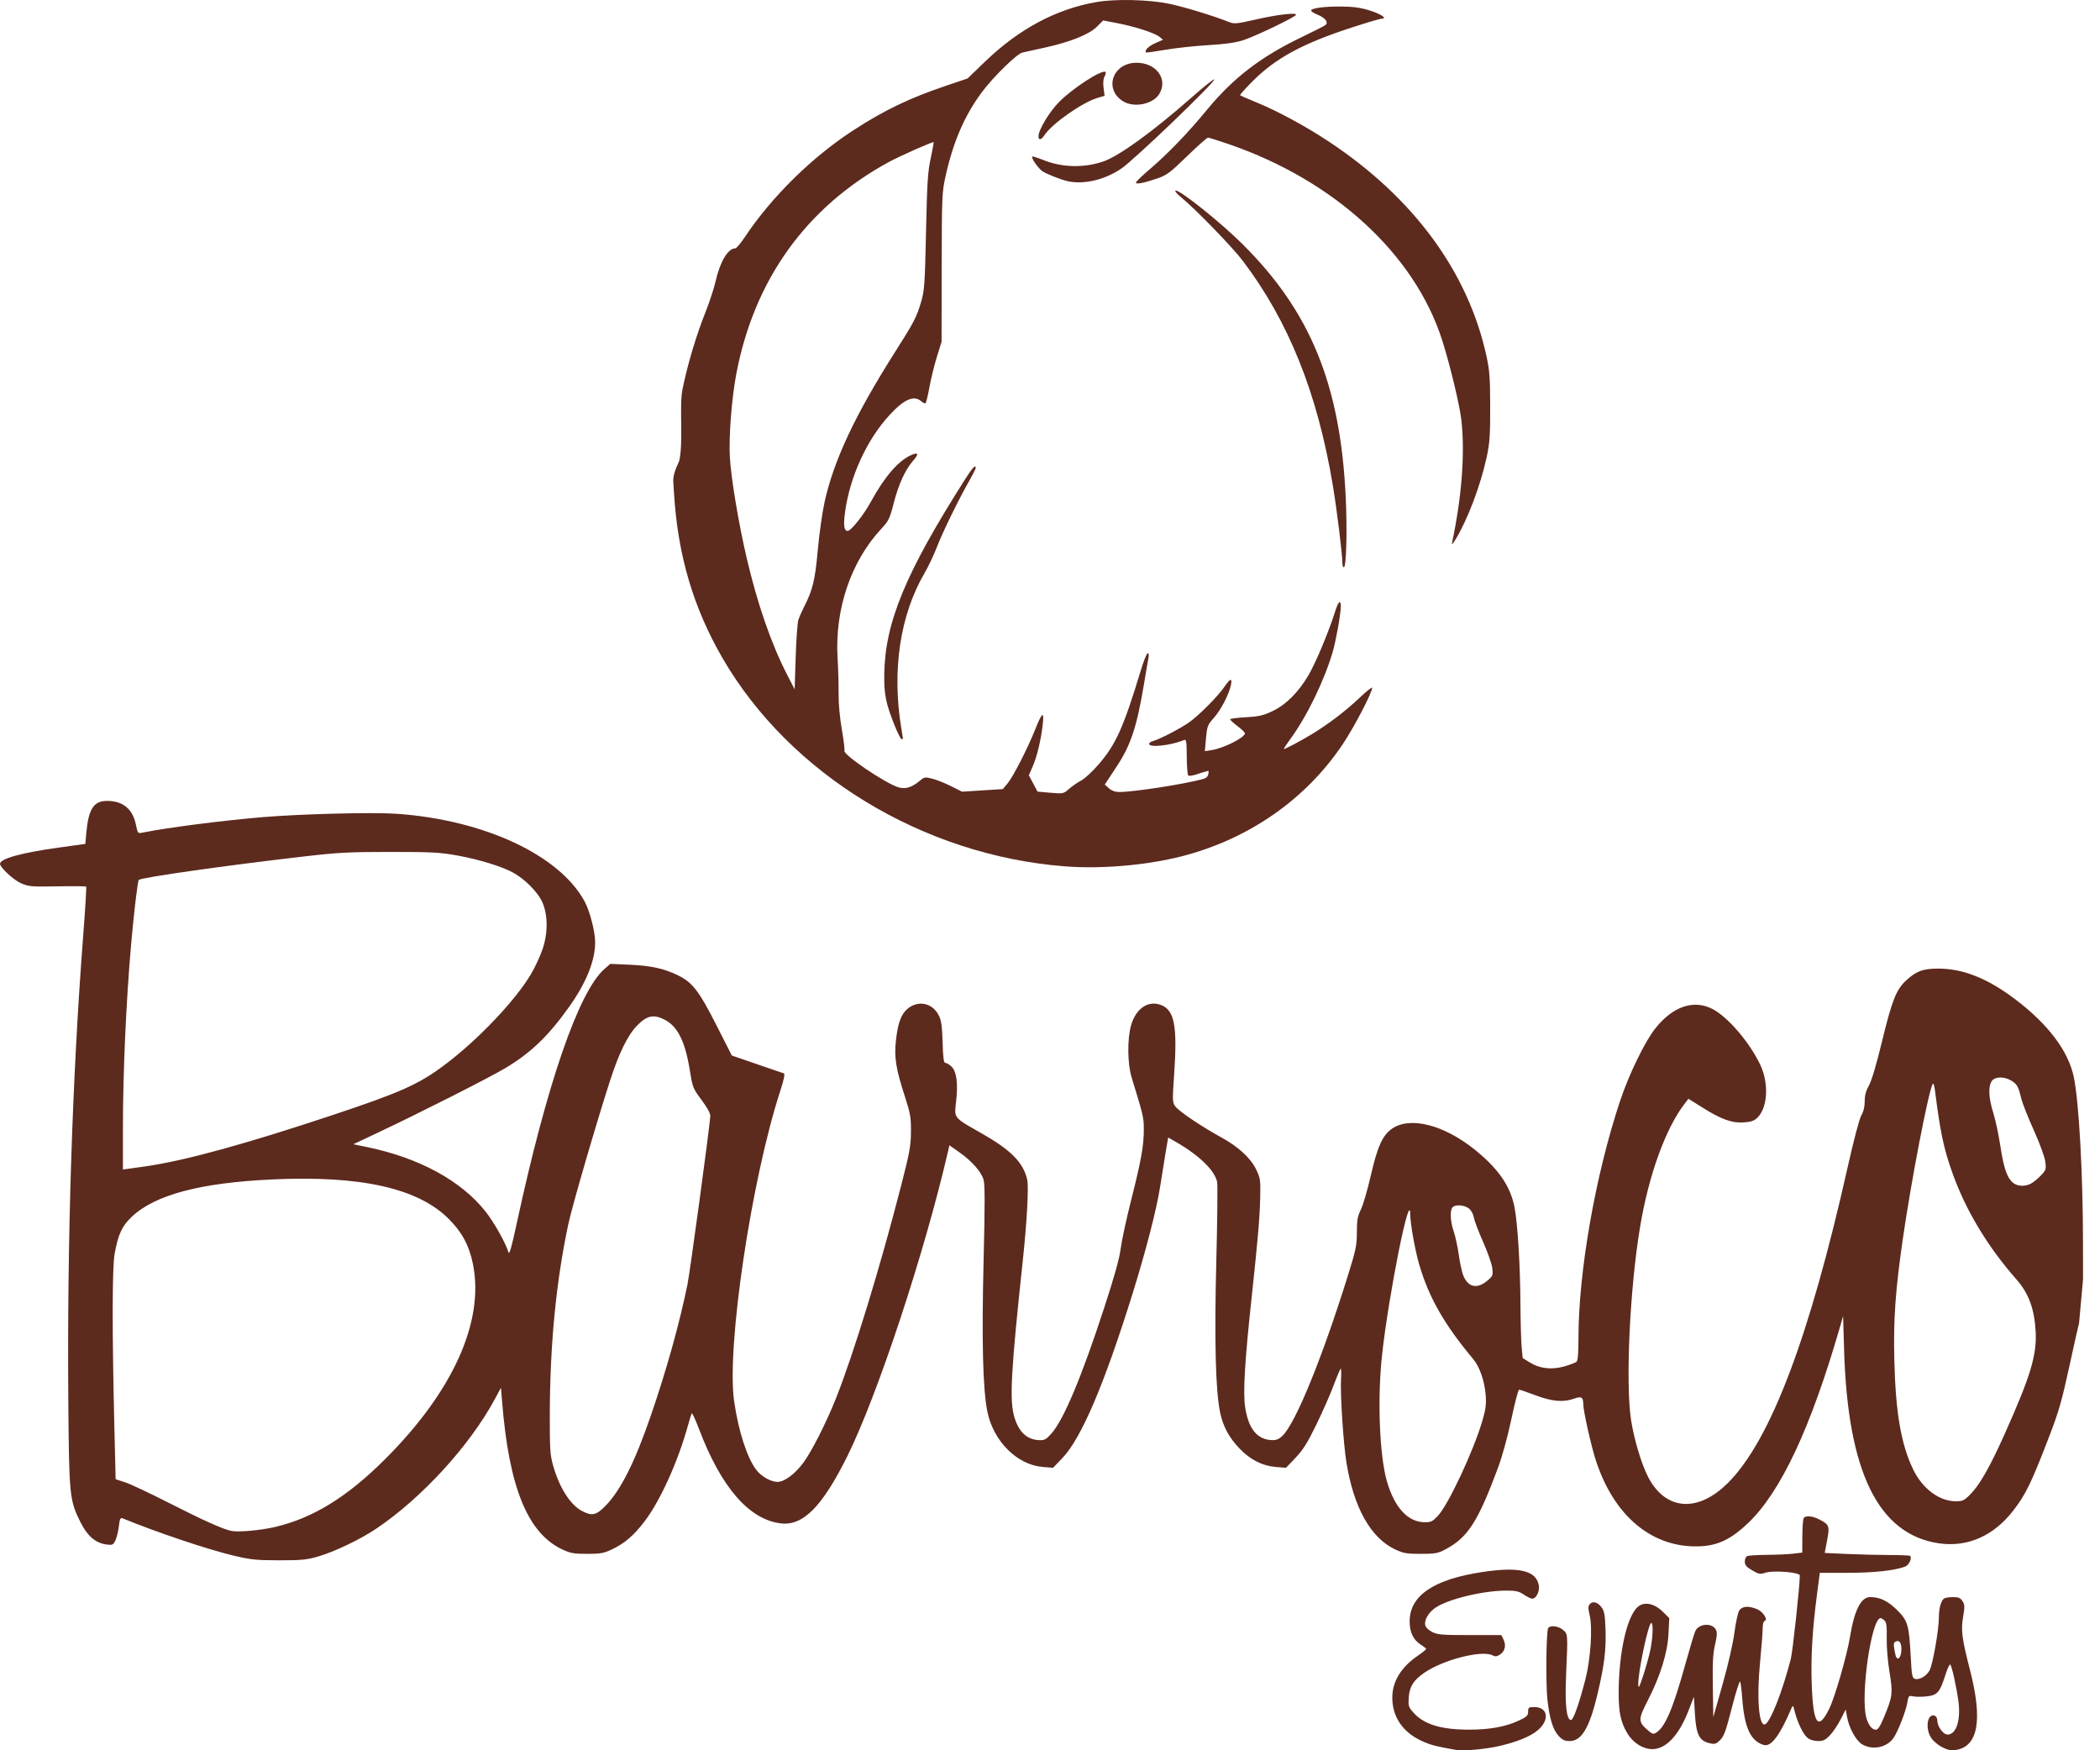 <svg width="84" height="70" viewBox="0 0 84 70" fill="none" xmlns="http://www.w3.org/2000/svg">
<path d="M59.29 62.871C60.756 62.65 61.441 62.809 61.552 63.398C61.597 63.637 61.45 63.937 61.288 63.937C61.237 63.937 61.088 63.866 60.957 63.776C60.758 63.641 60.643 63.614 60.251 63.614C59.327 63.614 57.928 63.952 57.42 64.296C57.139 64.488 56.959 64.797 57.011 65.004C57.033 65.089 57.151 65.203 57.292 65.272C57.504 65.378 57.694 65.393 58.795 65.393H60.055L60.143 65.576C60.254 65.808 60.197 66.043 59.996 66.174C59.877 66.252 59.809 66.259 59.71 66.206C59.286 65.98 57.739 66.373 56.971 66.9C56.541 67.197 56.382 67.448 56.35 67.886C56.326 68.224 56.34 68.27 56.536 68.492C56.95 68.963 57.641 69.175 58.764 69.175C59.592 69.175 60.23 69.059 60.753 68.812C61.076 68.66 61.125 68.612 61.125 68.455C61.125 68.287 61.145 68.272 61.374 68.272C61.852 68.272 61.985 68.68 61.638 69.076C61.384 69.365 60.882 69.601 60.099 69.8C59.505 69.951 58.557 70.042 58.214 69.981C57.433 69.843 57.228 69.789 56.876 69.63C56.111 69.283 55.691 68.665 55.692 67.889C55.693 67.256 56.04 66.682 56.692 66.233C56.888 66.097 57.047 65.97 57.047 65.949C57.046 65.928 56.953 65.853 56.84 65.782C56.536 65.59 56.39 65.292 56.386 64.858C56.377 63.822 57.338 63.165 59.29 62.871Z" fill="#5D2A1E"/>
<path fill-rule="evenodd" clip-rule="evenodd" d="M72.146 60.718C72.217 60.602 72.482 60.621 72.761 60.763C73.174 60.974 73.194 61.028 73.084 61.604L72.989 62.108L73.898 62.149C74.398 62.172 75.159 62.19 75.588 62.191C76.018 62.191 76.386 62.207 76.405 62.225C76.492 62.313 76.362 62.594 76.205 62.654C75.796 62.811 74.948 62.903 73.897 62.903H72.792L72.684 63.732C72.495 65.17 72.43 66.265 72.469 67.346C72.526 68.969 72.722 69.246 73.171 68.337C73.396 67.879 73.879 66.205 74.001 65.458C74.176 64.389 74.44 63.873 74.81 63.873C75.195 63.873 75.518 64.029 75.884 64.392C76.314 64.819 76.362 64.987 76.431 66.282C76.469 67.004 76.488 67.109 76.594 67.143C76.767 67.198 77.047 67.041 77.179 66.815C77.308 66.593 77.556 65.181 77.556 64.67C77.556 64.313 77.645 64.004 77.771 63.925C77.813 63.897 77.97 63.874 78.121 63.874C78.341 63.873 78.415 63.904 78.499 64.033C78.59 64.172 78.594 64.252 78.527 64.648C78.432 65.211 78.469 65.499 78.806 66.816C79.314 68.803 79.123 69.852 78.229 69.988C78.039 70.017 77.906 69.989 77.686 69.877C77.527 69.795 77.33 69.629 77.25 69.508C76.994 69.123 77.094 68.504 77.394 68.619C77.447 68.639 77.492 68.722 77.492 68.804C77.492 69.045 77.728 69.372 77.902 69.372C78.257 69.371 78.442 68.782 78.332 68.003C78.249 67.421 78.074 66.638 78.012 66.571C77.986 66.543 77.902 66.717 77.825 66.959C77.597 67.679 77.502 67.793 77.085 67.842C76.89 67.865 76.642 67.866 76.535 67.845C76.348 67.807 76.339 67.816 76.294 68.088C76.236 68.438 75.911 69.269 75.736 69.514C75.464 69.897 74.885 70.008 74.478 69.757C74.234 69.605 73.959 69.101 73.88 68.657L73.828 68.369L73.625 68.766C73.514 68.984 73.323 69.268 73.201 69.396C73.019 69.59 72.935 69.631 72.722 69.631C72.566 69.631 72.401 69.582 72.307 69.508C72.134 69.371 71.908 68.914 71.793 68.466C71.721 68.185 71.715 68.18 71.649 68.337C71.195 69.408 70.841 69.875 70.549 69.788C70.023 69.632 69.775 69.091 69.689 67.916C69.666 67.597 69.628 67.298 69.605 67.253C69.581 67.208 69.433 67.674 69.277 68.288C69.041 69.211 68.96 69.436 68.81 69.587C68.657 69.741 68.595 69.763 68.419 69.726C67.967 69.629 67.845 69.39 67.794 68.501L67.756 67.858L67.537 68.422C67.157 69.402 66.637 69.954 66.095 69.954C65.716 69.954 65.322 69.704 65.091 69.317C64.831 68.879 64.747 68.491 64.747 67.716C64.748 66.001 65.115 64.474 65.593 64.206C65.853 64.059 66.214 64.16 66.516 64.462L66.771 64.716L66.739 65.346C66.701 66.108 66.412 67.033 65.905 68.02C65.529 68.752 65.527 68.86 65.885 69.174C66.098 69.361 66.131 69.371 66.258 69.288C66.613 69.055 66.924 68.323 67.413 66.56C67.591 65.919 67.771 65.321 67.813 65.232C67.957 64.927 68.482 64.892 68.635 65.177C68.692 65.285 68.685 65.419 68.602 65.775C68.517 66.136 68.498 66.496 68.513 67.454L68.532 68.675L68.905 67.357C69.128 66.57 69.317 65.742 69.376 65.299C69.429 64.891 69.517 64.491 69.57 64.409C69.685 64.235 69.945 64.215 70.28 64.355C70.523 64.457 70.731 64.779 70.585 64.827C70.537 64.843 70.506 64.971 70.506 65.139C70.505 65.296 70.46 65.897 70.403 66.476C70.263 67.906 70.352 69.044 70.597 68.964C70.808 68.895 71.294 67.666 71.633 66.344C71.708 66.052 71.993 63.41 71.993 63.01C71.993 62.879 70.929 62.795 70.609 62.9C70.404 62.968 70.351 62.958 70.088 62.804C69.85 62.665 69.793 62.597 69.793 62.451C69.793 62.345 69.836 62.253 69.896 62.23C69.952 62.209 70.308 62.188 70.688 62.184C71.068 62.181 71.538 62.16 71.734 62.136L72.09 62.094L72.094 61.445C72.096 61.089 72.119 60.762 72.146 60.718ZM75.224 64.714C74.856 64.715 74.41 67.809 74.652 68.693C74.735 68.997 74.879 69.177 75.037 69.178C75.117 69.178 75.21 69.037 75.349 68.704C75.706 67.844 75.721 67.727 75.58 66.869C75.507 66.422 75.461 65.857 75.469 65.509C75.479 65.045 75.46 64.891 75.382 64.814C75.328 64.759 75.257 64.714 75.224 64.714ZM66.053 64.908C65.935 64.91 65.519 66.873 65.531 67.366C65.536 67.553 65.57 67.491 65.728 67.013C65.833 66.695 65.962 66.234 66.013 65.99C66.115 65.505 66.137 64.908 66.053 64.908ZM75.841 65.644C75.749 65.679 75.737 65.736 75.772 65.954C75.796 66.102 75.831 66.248 75.851 66.28C75.929 66.406 76.037 66.275 76.053 66.035C76.073 65.73 75.994 65.585 75.841 65.644Z" fill="#5D2A1E"/>
<path d="M63.587 64.16C63.704 64.019 63.904 64.07 64.061 64.281C64.174 64.433 64.2 64.578 64.221 65.172C64.249 65.987 64.171 66.614 63.9 67.753C63.582 69.097 63.265 69.631 62.788 69.631C62.589 69.631 62.496 69.588 62.349 69.431C62.119 69.184 61.983 68.748 61.896 67.966C61.826 67.336 61.849 65.243 61.927 65.113C62.004 64.988 62.337 65.028 62.518 65.184C62.718 65.355 62.716 65.341 62.644 66.982C62.592 68.17 62.66 68.789 62.84 68.789C62.936 68.789 63.168 68.13 63.422 67.14C63.626 66.34 63.706 65.097 63.586 64.595C63.521 64.325 63.521 64.239 63.587 64.16Z" fill="#5D2A1E"/>
<path fill-rule="evenodd" clip-rule="evenodd" d="M5.435 32.975C5.305 32.35 4.915 32.031 4.281 32.031C3.75 32.031 3.543 32.349 3.454 33.296L3.412 33.751L2.369 33.895C0.87 34.102 0 34.342 0 34.546C0 34.694 0.545 35.197 0.844 35.326C1.151 35.458 1.26 35.467 2.297 35.448C2.913 35.437 3.431 35.442 3.447 35.46C3.462 35.485 3.41 36.356 3.329 37.401C2.888 43.133 2.68 49.642 2.733 56.096C2.764 59.83 2.781 60.001 3.22 60.88C3.495 61.431 3.82 61.711 4.253 61.769C4.494 61.801 4.525 61.788 4.611 61.618C4.663 61.516 4.727 61.263 4.752 61.055C4.791 60.739 4.815 60.686 4.906 60.724C6.256 61.28 8.324 61.975 9.363 62.22C10.027 62.377 10.256 62.401 11.159 62.402C12.05 62.403 12.267 62.382 12.712 62.254C13.377 62.062 14.396 61.575 15.047 61.139C16.86 59.922 18.776 57.833 19.782 55.976L20.039 55.501L20.083 56.041C20.358 59.487 21.103 61.317 22.498 61.971C22.818 62.121 22.952 62.144 23.483 62.144C24.016 62.144 24.147 62.121 24.471 61.969C24.987 61.727 25.363 61.402 25.803 60.818C26.411 60.012 27.11 58.471 27.497 57.083C27.574 56.807 27.652 56.556 27.67 56.526C27.688 56.497 27.816 56.769 27.953 57.131C28.837 59.475 29.962 60.776 31.236 60.926C32.12 61.031 32.886 60.26 33.881 58.263C35.097 55.824 37.002 50.051 37.935 45.986L37.977 45.804L38.37 46.081C38.867 46.429 39.246 46.857 39.342 47.178C39.398 47.367 39.399 48.161 39.344 50.419C39.265 53.646 39.314 55.565 39.495 56.457C39.735 57.639 40.685 58.587 41.712 58.669L42.122 58.702L42.489 58.32C43.249 57.533 44.176 55.36 45.315 51.697C45.843 49.998 46.274 48.324 46.405 47.459C46.459 47.104 46.554 46.516 46.615 46.153L46.727 45.493L47.024 45.663C47.96 46.197 48.6 46.818 48.686 47.276C48.709 47.404 48.694 48.836 48.652 50.459C48.571 53.596 48.623 55.636 48.807 56.502C48.925 57.056 49.165 57.499 49.585 57.936C50.013 58.381 50.495 58.626 51.029 58.669L51.44 58.702L51.821 58.302C52.121 57.986 52.297 57.708 52.65 56.983C52.897 56.477 53.211 55.766 53.347 55.401C53.483 55.038 53.611 54.741 53.63 54.739C53.649 54.738 53.654 54.934 53.64 55.174C53.607 55.77 53.735 57.739 53.857 58.489C54.148 60.296 54.83 61.51 55.81 61.969C56.138 62.123 56.262 62.144 56.83 62.144C57.413 62.144 57.511 62.126 57.819 61.964C58.706 61.497 59.12 60.855 59.915 58.716C60.089 58.25 60.304 57.468 60.454 56.759C60.591 56.109 60.73 55.579 60.763 55.578C60.796 55.578 61.096 55.681 61.428 55.805C62.094 56.055 62.533 56.091 62.974 55.934C63.26 55.832 63.328 55.875 63.331 56.16C63.333 56.426 63.632 57.77 63.819 58.36C64.549 60.657 66.126 61.951 68.056 61.839C68.738 61.8 69.263 61.542 69.911 60.926C71.231 59.673 72.428 57.12 73.603 53.055L73.724 52.635L73.764 53.993C73.909 58.883 75.138 61.379 77.573 61.725C78.702 61.885 79.745 61.425 80.523 60.423C81.035 59.764 81.25 59.319 81.988 57.398C82.35 56.455 82.479 56.005 82.78 54.616C82.978 53.707 83.148 52.952 83.161 52.936L83.321 51.17L83.32 49.703C83.317 46.942 83.16 44.096 82.956 43.093C82.742 42.042 81.928 40.959 80.601 39.959C79.492 39.123 78.522 38.738 77.531 38.738C76.919 38.738 76.654 38.835 76.25 39.208C75.848 39.578 75.68 40.002 75.275 41.673C75.052 42.591 74.862 43.231 74.756 43.416C74.637 43.625 74.589 43.802 74.589 44.044C74.588 44.265 74.542 44.456 74.454 44.605C74.376 44.74 74.153 45.581 73.91 46.663C72.379 53.492 70.823 57.598 69.123 59.302C67.923 60.503 66.639 60.418 65.936 59.092C65.666 58.581 65.358 57.558 65.24 56.775C65.017 55.284 65.193 51.528 65.602 49.077C65.947 47.004 66.614 45.153 67.38 44.148L67.537 43.943L68.093 44.292C68.85 44.768 69.282 44.923 69.751 44.89C70.027 44.871 70.164 44.826 70.284 44.713C70.711 44.311 70.767 43.331 70.406 42.575C69.972 41.667 69.094 40.649 68.482 40.344C67.731 39.969 66.908 40.255 66.211 41.132C65.793 41.656 65.154 42.976 64.8 44.04C63.811 47.016 63.138 50.865 63.138 53.542C63.138 54.148 63.114 54.418 63.057 54.464C63.012 54.501 62.803 54.581 62.592 54.643C62.08 54.791 61.599 54.74 61.204 54.496L60.906 54.312L60.865 53.861C60.843 53.614 60.821 52.828 60.817 52.116C60.808 50.587 60.706 48.939 60.582 48.292C60.419 47.439 59.94 46.742 58.986 45.975C57.745 44.977 56.393 44.639 55.673 45.145C55.3 45.407 55.096 45.862 54.826 47.039C54.7 47.59 54.524 48.19 54.436 48.372C54.301 48.648 54.275 48.796 54.275 49.282C54.275 49.802 54.239 49.977 53.923 50.992C52.891 54.304 51.824 56.919 51.301 57.42C51.158 57.558 51.05 57.602 50.882 57.596C50.283 57.574 49.935 57.143 49.804 56.266C49.717 55.679 49.793 54.409 50.069 51.859C50.32 49.528 50.391 48.697 50.409 47.848C50.423 47.184 50.412 47.111 50.243 46.765C50.018 46.304 49.525 45.855 48.831 45.477C48.078 45.066 47.157 44.445 47.014 44.251C46.895 44.091 46.893 44.032 46.968 42.934C47.097 41.056 46.98 40.419 46.466 40.204C45.948 39.988 45.445 40.314 45.246 40.995C45.087 41.54 45.096 42.543 45.266 43.093C45.733 44.611 45.751 44.688 45.752 45.163C45.753 45.823 45.654 46.38 45.246 47.998C45.054 48.756 44.866 49.629 44.827 49.938C44.778 50.328 44.578 51.048 44.176 52.279C43.264 55.075 42.55 56.775 42.057 57.332C41.849 57.566 41.779 57.605 41.576 57.597C41.082 57.578 40.76 57.284 40.577 56.684C40.373 56.014 40.433 54.895 40.913 50.403C41.076 48.874 41.153 47.47 41.089 47.182C40.934 46.494 40.444 45.997 39.25 45.318C38.559 44.926 38.309 44.794 38.235 44.596C38.189 44.471 38.214 44.321 38.243 44.064C38.327 43.339 38.266 42.863 38.068 42.664C37.983 42.58 37.873 42.511 37.822 42.511C37.748 42.51 37.725 42.345 37.704 41.685C37.684 41.017 37.653 40.81 37.547 40.602C37.295 40.108 36.722 39.991 36.3 40.346C36.045 40.56 35.917 40.909 35.839 41.599C35.761 42.287 35.833 42.74 36.2 43.869C36.415 44.533 36.441 44.684 36.438 45.261C36.434 45.833 36.388 46.082 36.043 47.427C35.211 50.666 34.148 54.137 33.448 55.902C33.053 56.898 32.454 58.078 32.122 58.517C31.786 58.961 31.372 59.265 31.104 59.266C30.834 59.266 30.454 59.051 30.25 58.784C29.882 58.301 29.535 57.228 29.365 56.036C29.056 53.888 30.047 47.214 31.206 43.643C31.359 43.169 31.405 42.947 31.354 42.928C31.332 42.921 31.201 42.876 31.005 42.809C30.81 42.742 30.551 42.653 30.275 42.559L29.273 42.214L28.65 40.988C27.96 39.626 27.694 39.284 27.105 39C26.553 38.733 26.041 38.621 25.193 38.583L24.411 38.548L24.174 38.757C23.145 39.661 21.873 43.354 20.665 48.948C20.456 49.914 20.373 50.2 20.337 50.08C20.225 49.705 19.759 48.878 19.414 48.444C18.443 47.222 16.777 46.314 14.717 45.883L14.134 45.762L15.072 45.319C16.77 44.52 19.557 43.109 20.216 42.716C21.229 42.111 21.935 41.434 22.763 40.271C23.45 39.304 23.806 38.423 23.806 37.688C23.806 37.255 23.594 36.437 23.381 36.045C22.375 34.197 19.375 32.796 15.886 32.547C14.949 32.479 12.072 32.55 10.525 32.679C8.926 32.812 6.666 33.102 5.715 33.297C5.511 33.338 5.51 33.338 5.435 32.975ZM10.889 47.17C14.431 47.005 16.724 47.519 17.952 48.751C18.484 49.284 18.766 49.81 18.916 50.546C19.386 52.839 18.123 55.647 15.4 58.361C13.877 59.88 12.514 60.717 10.987 61.073C10.423 61.205 9.527 61.284 9.253 61.227C8.912 61.156 8.129 60.805 6.792 60.124C6.028 59.734 5.227 59.357 5.014 59.286L4.625 59.158L4.574 57.029C4.482 53.231 4.487 50.682 4.585 50.144C4.729 49.357 4.879 49.035 5.273 48.661C6.2 47.785 8.011 47.303 10.889 47.17ZM55.281 54.201C55.547 51.769 56.407 47.481 56.41 48.576C56.411 48.934 56.601 49.997 56.766 50.563C57.152 51.888 57.762 52.958 58.932 54.36C59.189 54.669 59.386 55.24 59.428 55.805C59.455 56.173 59.429 56.366 59.29 56.838C58.932 58.05 57.927 60.192 57.509 60.632C57.301 60.85 57.235 60.882 56.986 60.88C56.313 60.873 55.779 60.294 55.476 59.24C55.179 58.212 55.091 55.934 55.281 54.201ZM25.475 41.025C25.869 40.617 26.134 40.557 26.571 40.773C27.109 41.041 27.411 41.652 27.602 42.857C27.703 43.487 27.721 43.533 28.066 43.997C28.306 44.322 28.42 44.535 28.412 44.644C28.366 45.235 27.595 50.911 27.495 51.393C27.165 52.985 26.659 54.796 26.035 56.61C25.395 58.472 24.836 59.588 24.229 60.214C23.854 60.602 23.682 60.642 23.282 60.431C22.807 60.18 22.374 59.498 22.123 58.607C22.005 58.188 21.99 57.958 21.992 56.614C21.997 53.794 22.239 51.284 22.732 48.96C22.88 48.261 23.838 44.965 24.401 43.223C24.756 42.123 25.105 41.407 25.475 41.025ZM76.111 49.562C76.439 47.279 77.131 43.681 77.305 43.357C77.336 43.3 77.371 43.398 77.399 43.615C77.611 45.283 77.744 45.91 78.084 46.875C78.618 48.388 79.495 49.849 80.667 51.179C81.147 51.724 81.377 52.352 81.426 53.249C81.477 54.203 81.222 55.042 80.169 57.39C79.594 58.673 79.18 59.398 78.811 59.767C78.565 60.014 78.506 60.042 78.228 60.041C77.577 60.04 76.909 59.545 76.537 58.789C76.046 57.788 75.823 56.506 75.773 54.382C75.734 52.755 75.813 51.637 76.111 49.562ZM58.105 48.281C58.224 48.162 58.573 48.189 58.754 48.331C58.85 48.406 58.93 48.551 58.953 48.689C58.973 48.816 59.142 49.261 59.328 49.677C59.513 50.094 59.678 50.569 59.694 50.732C59.722 51.012 59.71 51.04 59.475 51.234C59.074 51.564 58.715 51.477 58.528 51.004C58.475 50.869 58.395 50.497 58.35 50.177C58.305 49.857 58.214 49.438 58.147 49.245C58.01 48.846 57.99 48.395 58.105 48.281ZM79.67 43.236C79.8 43.051 80.168 43.045 80.46 43.223C80.683 43.359 80.739 43.461 80.853 43.945C80.893 44.111 81.115 44.675 81.35 45.198C81.599 45.755 81.792 46.281 81.814 46.468C81.849 46.766 81.837 46.802 81.632 47.016C81.511 47.141 81.334 47.285 81.238 47.336C81.009 47.455 80.732 47.452 80.552 47.326C80.299 47.148 80.153 46.749 80.02 45.865C79.949 45.396 79.819 44.784 79.73 44.502C79.545 43.918 79.523 43.446 79.67 43.236ZM12.194 34.249C13.545 34.094 13.991 34.071 15.623 34.072C17.276 34.072 17.594 34.089 18.297 34.215C19.192 34.377 20.136 34.671 20.571 34.925C21.004 35.178 21.469 35.642 21.657 36.008C21.916 36.512 21.934 37.268 21.706 37.949C21.61 38.233 21.401 38.688 21.239 38.959C20.608 40.021 19.123 41.583 17.798 42.58C16.755 43.365 16.036 43.687 13.261 44.61C9.811 45.757 7.428 46.411 5.855 46.642C5.605 46.678 5.292 46.722 5.159 46.74L4.917 46.772L4.917 45.111C4.918 42.9 5.045 40.039 5.243 37.788C5.357 36.492 5.506 35.238 5.552 35.191C5.651 35.093 9.072 34.608 12.194 34.249Z" fill="#5D2A1E"/>
<path d="M43.852 0.083C44.611 -0.05 45.936 -0.019 46.759 0.149C47.363 0.274 48.519 0.626 49.185 0.889C49.368 0.961 49.501 0.948 50.209 0.785C51.076 0.586 51.851 0.494 51.844 0.59C51.839 0.669 50.265 1.429 49.741 1.604C49.439 1.705 49.037 1.763 48.32 1.806C47.771 1.839 46.994 1.924 46.594 1.994C46.194 2.064 45.856 2.111 45.843 2.098C45.764 2.023 45.94 1.846 46.21 1.727L46.521 1.589L46.37 1.466C46.181 1.314 45.368 1.054 44.662 0.92L44.126 0.818L43.874 1.07C43.56 1.382 42.806 1.683 41.778 1.907C41.374 1.995 40.975 2.083 40.892 2.103C40.67 2.156 39.728 3.078 39.275 3.687C38.585 4.613 38.126 5.674 37.821 7.052C37.68 7.686 37.673 7.867 37.667 10.693L37.663 13.667L37.478 14.261C37.376 14.588 37.242 15.131 37.181 15.466C37.12 15.802 37.049 16.097 37.025 16.121C37 16.146 36.926 16.116 36.859 16.056C36.566 15.791 36.174 15.957 35.584 16.596C34.678 17.578 34.002 19.048 33.804 20.466C33.729 21.003 33.76 21.233 33.905 21.233C34.039 21.233 34.542 20.603 34.83 20.076C35.379 19.075 35.905 18.458 36.416 18.214C36.732 18.063 36.773 18.143 36.525 18.425C36.209 18.785 35.94 19.375 35.748 20.125C35.592 20.737 35.544 20.836 35.265 21.134C34.04 22.444 33.388 24.361 33.503 26.308C33.529 26.733 33.547 27.379 33.544 27.743C33.54 28.142 33.592 28.711 33.675 29.183C33.75 29.612 33.795 29.989 33.775 30.02C33.691 30.161 35.404 31.325 35.935 31.486C36.216 31.572 36.472 31.494 36.792 31.226C36.971 31.075 37.002 31.069 37.293 31.143C37.463 31.186 37.801 31.32 38.043 31.442L38.482 31.662L40.114 31.558L40.3 31.335C40.525 31.066 41.107 29.93 41.405 29.179C41.682 28.478 41.771 28.417 41.71 28.971C41.642 29.584 41.478 30.27 41.304 30.663L41.153 31.006L41.328 31.333L41.501 31.66L42.018 31.705C42.528 31.749 42.538 31.747 42.766 31.547C42.892 31.436 43.109 31.288 43.245 31.218C43.382 31.147 43.697 30.857 43.944 30.572C44.634 29.776 44.941 29.094 45.635 26.801C45.748 26.428 45.871 26.123 45.908 26.123C45.948 26.123 45.961 26.2 45.94 26.305C45.919 26.404 45.842 26.858 45.767 27.313C45.472 29.082 45.234 29.803 44.647 30.686L44.19 31.377L44.355 31.525C44.464 31.623 44.604 31.675 44.766 31.675C45.349 31.675 47.359 31.364 48.114 31.158C48.246 31.122 48.319 31.055 48.333 30.959C48.335 30.948 48.337 30.937 48.338 30.927C48.346 30.88 48.35 30.849 48.338 30.835C48.335 30.833 48.331 30.831 48.327 30.83L48.033 30.912L47.946 30.943C47.748 31.013 47.561 31.046 47.53 31.016C47.5 30.986 47.472 30.644 47.47 30.257C47.466 29.64 47.453 29.559 47.36 29.597C46.843 29.814 45.966 29.911 45.966 29.752C45.967 29.711 46.027 29.663 46.102 29.644C46.356 29.578 47.154 29.169 47.535 28.91C47.938 28.637 48.73 27.839 49.006 27.427C49.21 27.125 49.295 27.113 49.238 27.395C49.162 27.766 48.837 28.392 48.557 28.707C48.304 28.989 48.284 29.044 48.24 29.526L48.194 30.042L48.482 29.996C48.959 29.92 49.801 29.492 49.797 29.328C49.796 29.292 49.663 29.162 49.5 29.04C49.337 28.917 49.205 28.795 49.205 28.768C49.206 28.741 49.485 28.704 49.825 28.686C50.34 28.659 50.521 28.618 50.887 28.447C51.434 28.191 51.937 27.69 52.344 26.995C52.632 26.506 53.157 25.248 53.406 24.454C53.532 24.048 53.632 23.961 53.632 24.257C53.631 24.553 53.446 25.594 53.31 26.064C52.982 27.199 52.273 28.66 51.618 29.55C51.455 29.773 51.336 29.955 51.355 29.956C51.421 29.956 52.054 29.619 52.494 29.35C53.161 28.943 53.844 28.42 54.393 27.898C54.665 27.639 54.888 27.463 54.888 27.506C54.887 27.698 54.177 29.062 53.721 29.747C52.246 31.961 49.953 33.56 47.266 34.247C45.861 34.607 44.046 34.762 42.591 34.648C36.917 34.206 31.598 30.97 28.902 26.322C27.73 24.3 27.11 22.193 26.96 19.724L26.937 19.353C26.896 19.048 27.02 18.758 27.171 18.431C27.262 18.001 27.254 17.424 27.247 16.873C27.24 16.373 27.234 15.893 27.302 15.561C27.5 14.581 27.844 13.429 28.222 12.477C28.382 12.077 28.562 11.527 28.623 11.255C28.802 10.462 29.118 9.933 29.412 9.933C29.456 9.933 29.628 9.729 29.794 9.48C30.858 7.88 32.483 6.28 34.138 5.208C35.383 4.4 36.383 3.921 37.857 3.424L38.701 3.139L39.411 2.456C40.757 1.159 42.248 0.362 43.852 0.083ZM48.31 30.827C48.271 30.828 48.193 30.855 48.05 30.906C48.195 30.855 48.272 30.828 48.31 30.827ZM38.603 19.169C38.904 18.697 39.028 18.564 39.028 18.716C39.027 18.749 38.919 18.965 38.789 19.195C38.348 19.97 37.714 21.264 37.483 21.862C37.357 22.188 37.133 22.663 36.983 22.918C36.001 24.597 35.669 26.814 36.053 29.13C36.089 29.347 36.119 29.532 36.119 29.543C36.12 29.552 36.093 29.56 36.06 29.56C36.028 29.559 35.898 29.299 35.772 28.982C35.428 28.114 35.359 27.764 35.371 26.949C35.403 24.888 36.229 22.898 38.603 19.169ZM37.349 5.686C37.318 5.654 35.983 6.245 35.542 6.486C32.246 8.285 30.159 11.194 29.447 14.981C29.266 15.951 29.15 17.438 29.194 18.273C29.235 19.087 29.543 20.93 29.867 22.315C30.296 24.149 30.846 25.74 31.48 26.975L31.786 27.569L31.827 26.28C31.85 25.571 31.898 24.902 31.934 24.792C31.97 24.682 32.066 24.461 32.148 24.301C32.51 23.591 32.601 23.22 32.71 22.012C32.768 21.361 32.891 20.488 32.985 20.069C33.355 18.398 34.212 16.578 35.816 14.056C36.561 12.885 36.666 12.68 36.848 12.063C36.977 11.624 36.996 11.352 37.041 9.265C37.084 7.298 37.112 6.858 37.229 6.327C37.303 5.989 37.348 5.695 37.349 5.686ZM47.032 7.622C47.234 7.619 48.84 8.907 49.705 9.768C52.424 12.469 53.615 15.391 53.829 19.885C53.892 21.217 53.853 22.685 53.755 22.687C53.724 22.687 53.698 22.627 53.698 22.553C53.698 22.183 53.473 20.358 53.304 19.357C52.687 15.699 51.538 12.842 49.712 10.432C49.297 9.883 47.841 8.382 47.255 7.898C47.056 7.733 46.968 7.624 47.032 7.622ZM53.698 0.261C54.159 0.268 54.457 0.312 54.816 0.428C55.263 0.571 55.509 0.748 55.261 0.748C55.205 0.748 54.69 0.899 54.116 1.086C52.095 1.74 51.012 2.328 50.067 3.285C49.797 3.559 49.589 3.795 49.604 3.811C49.621 3.826 49.902 3.949 50.229 4.082C51.103 4.44 52.232 5.051 53.17 5.673C56.552 7.918 58.731 10.888 59.461 14.252C59.584 14.819 59.607 15.132 59.608 16.277C59.609 17.438 59.588 17.728 59.462 18.306C59.215 19.432 58.712 20.761 58.228 21.564C58.103 21.771 58.06 21.811 58.084 21.696C58.474 19.867 58.607 18.09 58.451 16.773C58.38 16.166 57.99 14.554 57.685 13.601C56.585 10.168 53.384 7.225 49.17 5.772C48.745 5.625 48.362 5.505 48.321 5.505C48.277 5.507 47.9 5.842 47.48 6.25C46.802 6.909 46.667 7.009 46.291 7.137C45.742 7.324 45.438 7.383 45.438 7.302C45.439 7.265 45.684 7.029 45.983 6.774C46.699 6.166 47.518 5.315 48.266 4.407C49.323 3.122 50.418 2.279 52.046 1.496C52.537 1.26 52.975 1.037 53.02 1C53.148 0.893 53.009 0.711 52.709 0.591C52.563 0.532 52.444 0.457 52.443 0.422C52.443 0.324 53.01 0.251 53.698 0.261ZM48.57 3.175C48.644 3.249 45.379 6.384 44.853 6.742C44.189 7.195 43.341 7.392 42.695 7.244C42.441 7.186 41.864 6.959 41.704 6.854C41.537 6.745 41.236 6.315 41.289 6.262C41.306 6.246 41.495 6.305 41.711 6.392C42.466 6.699 43.33 6.725 44.116 6.464C44.746 6.255 46.114 5.265 47.661 3.901C48.137 3.48 48.545 3.155 48.57 3.175ZM42.358 4.084C42.905 3.527 44.099 2.756 44.223 2.881C44.243 2.901 44.224 2.983 44.18 3.064C44.131 3.155 44.117 3.329 44.143 3.521L44.184 3.832L43.902 3.915C43.296 4.092 42.077 4.948 41.776 5.408C41.649 5.601 41.539 5.621 41.539 5.45C41.539 5.197 41.968 4.483 42.358 4.084ZM45.449 2.51C46.247 2.502 46.734 3.163 46.37 3.759C46.123 4.167 45.366 4.321 44.929 4.054C44.143 3.574 44.498 2.519 45.449 2.51Z" fill="#5D2A1E"/>
</svg>
